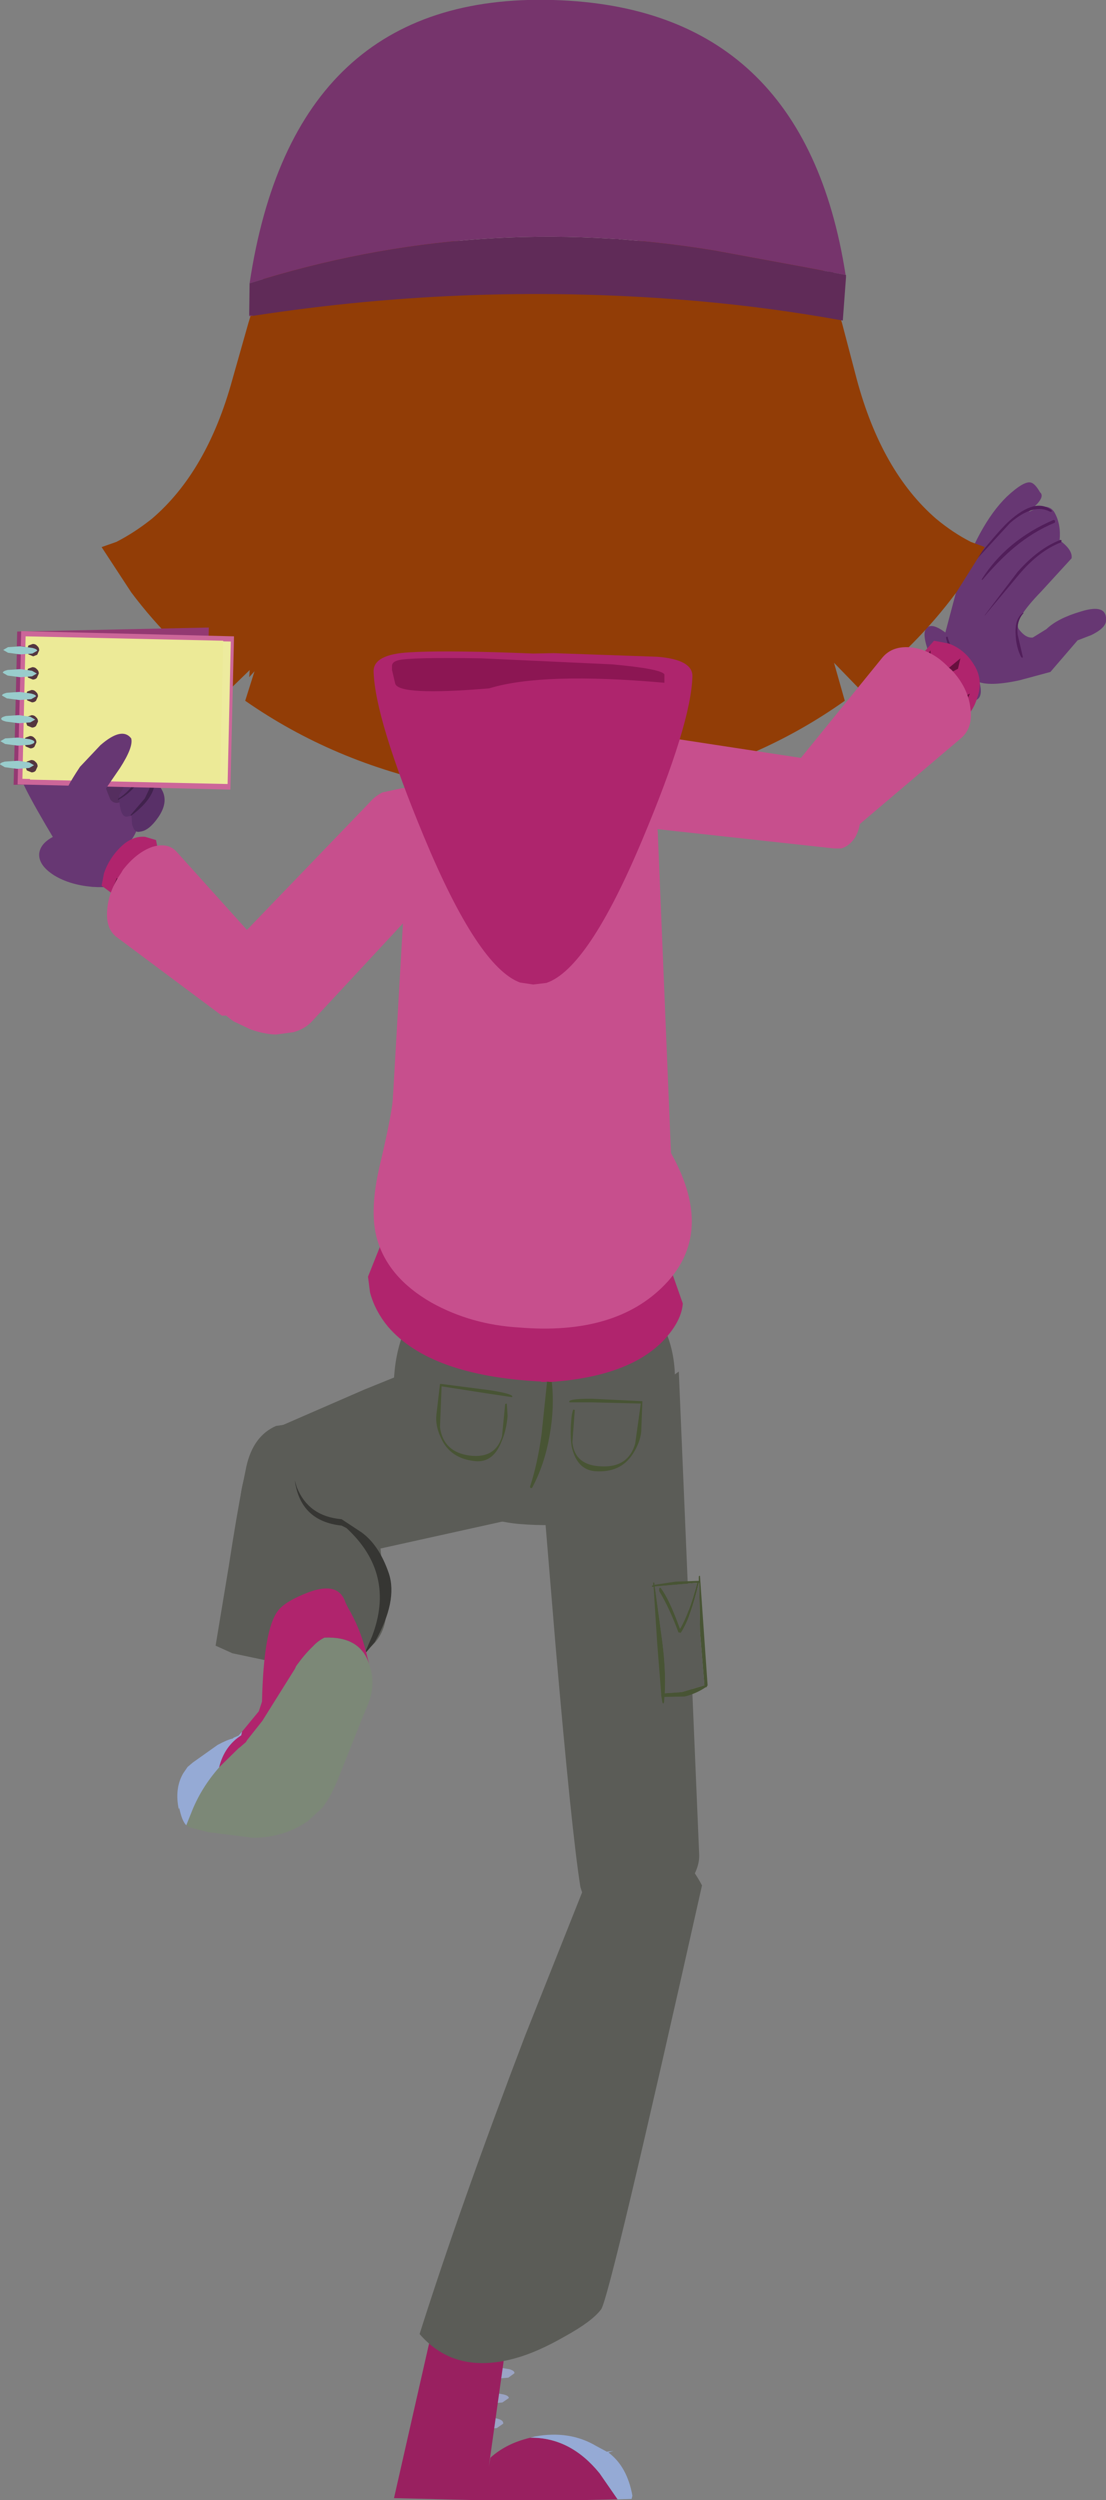 <?xml version="1.0" encoding="UTF-8" standalone="no"?>
<svg xmlns:xlink="http://www.w3.org/1999/xlink" height="312.35px" width="138.25px" xmlns="http://www.w3.org/2000/svg">
  <rect width="100%" height="100%" fill="#808080" stroke="none"/>
  <g transform="matrix(1.0, 0.0, 0.0, 1.0, 5.55, -15.2)">
    <path d="M64.55 178.85 L71.45 202.15 37.1 209.75 Q18.15 209.8 27.7 194.15 L40.0 188.8 64.55 178.85" fill="#5b5c57" fill-rule="evenodd" stroke="none"/>
    <path d="M59.45 308.55 L58.7 309.05 56.95 309.2 Q54.5 309.15 54.6 308.4 54.65 308.1 55.35 307.95 L57.15 307.7 58.8 308.0 Q59.5 308.25 59.45 308.55" fill="#9ba4c5" fill-rule="evenodd" stroke="none"/>
    <path d="M54.7 311.15 L56.4 310.9 58.15 311.2 Q58.8 311.4 58.75 311.7 L58.0 312.25 56.2 312.4 54.55 312.2 Q53.85 311.9 53.9 311.6 53.95 311.3 54.7 311.15" fill="#9ba4c5" fill-rule="evenodd" stroke="none"/>
    <path d="M53.95 314.25 L55.75 314.05 57.4 314.35 Q58.05 314.5 58.05 314.8 L57.25 315.35 55.55 315.5 53.8 315.25 53.2 314.7 Q53.2 314.4 53.95 314.25" fill="#9ba4c5" fill-rule="evenodd" stroke="none"/>
    <path d="M53.25 317.35 L55.0 317.2 Q57.45 317.25 57.35 318.0 L56.55 318.55 54.8 318.7 53.1 318.45 Q52.45 318.2 52.5 317.9 52.55 317.55 53.25 317.35" fill="#9ba4c5" fill-rule="evenodd" stroke="none"/>
    <path d="M60.75 319.75 Q65.75 319.7 69.4 324.2 L71.65 327.45 67.0 327.55 54.0 327.55 53.9 327.55 43.7 327.3 48.75 305.05 58.05 305.6 55.55 323.4 55.75 322.25 Q57.75 320.45 60.75 319.75" fill="#992060" fill-rule="evenodd" stroke="none"/>
    <path d="M60.75 319.75 L61.3 319.6 Q65.65 318.8 69.0 320.8 L70.3 321.5 71.15 321.4 70.5 321.6 Q72.85 323.35 73.5 327.0 L73.4 327.4 71.65 327.45 69.4 324.2 Q65.75 319.7 60.75 319.75" fill="#95aad5" fill-rule="evenodd" stroke="none"/>
    <path d="M79.3 186.55 L81.85 246.95 Q81.9 248.95 80.0 251.2 78.15 253.4 75.6 254.6 68.95 257.6 67.0 250.95 65.9 244.05 63.9 220.85 L62.1 199.1 79.3 186.55" fill="#5b5c57" fill-rule="evenodd" stroke="none"/>
    <path d="M76.85 213.65 L76.85 214.0 Q78.1 216.05 79.25 219.15 L79.55 219.2 Q80.8 217.3 81.8 212.95 L81.85 212.95 81.95 219.05 82.5 225.75 79.7 226.6 77.55 226.75 Q77.7 224.0 77.25 220.4 L76.3 213.4 81.6 212.95 Q80.55 216.9 79.45 218.7 78.1 214.95 77.05 213.6 77.0 213.45 76.85 213.65 M76.25 213.2 L76.25 212.95 Q76.05 212.85 76.1 213.0 L76.1 213.25 75.95 213.3 75.95 213.45 76.15 213.45 76.6 220.5 77.1 226.8 77.1 226.9 77.1 227.0 77.25 227.9 77.35 228.05 77.45 227.9 77.5 227.2 80.05 227.15 Q81.45 226.8 82.65 226.0 L82.75 226.0 82.9 225.75 81.95 212.1 81.9 212.05 81.8 212.15 81.8 212.7 78.9 212.8 76.25 213.2" fill="#485434" fill-rule="evenodd" stroke="none"/>
    <path d="M76.85 213.65 Q77.0 213.45 77.05 213.6 78.1 214.95 79.45 218.7 80.55 216.9 81.6 212.95 L76.3 213.4 77.25 220.4 Q77.7 224.0 77.55 226.75 L79.7 226.6 82.5 225.75 81.95 219.05 81.85 212.95 81.8 212.95 Q80.8 217.3 79.55 219.2 L79.25 219.15 Q78.1 216.05 76.85 214.0 L76.85 213.65" fill="#5b5c57" fill-rule="evenodd" stroke="none"/>
    <path d="M82.2 250.75 Q70.7 302.1 69.6 303.7 68.5 305.2 65.05 307.1 61.65 309.05 58.95 309.8 51.35 311.95 46.9 306.8 51.9 291.0 60.1 269.5 L67.4 251.15 Q69.55 248.15 72.5 246.6 78.35 243.5 82.2 250.75" fill="#5b5c57" fill-rule="evenodd" stroke="none"/>
    <path d="M112.2 95.8 L116.3 100.15 Q117.65 101.1 121.85 100.2 L125.75 99.15 129.15 95.2 130.85 94.55 Q132.6 93.7 132.7 92.8 132.9 90.55 129.55 91.6 126.65 92.45 125.25 93.8 L123.55 94.85 Q122.65 94.95 121.8 93.8 121.1 92.7 124.6 89.1 L128.4 84.95 Q128.55 83.9 126.9 82.7 127.1 80.7 126.25 79.2 125.65 78.25 124.3 78.6 L123.05 79.15 124.1 78.15 Q125.0 77.15 124.45 76.7 123.85 75.65 123.35 75.5 122.5 75.2 120.3 77.25 116.7 80.75 114.1 88.65 L112.2 95.8" fill="#673773" fill-rule="evenodd" stroke="none"/>
    <path d="M116.65 102.55 Q117.3 102.1 116.9 100.45 116.45 98.8 115.15 96.95 113.85 95.05 112.45 94.1 111.05 93.1 110.4 93.55 109.75 94.0 110.2 95.65 110.65 97.35 111.9 99.15 113.25 101.05 114.65 102.05 116.05 103.05 116.65 102.55" fill="#673773" fill-rule="evenodd" stroke="none"/>
    <path d="M117.55 92.05 L117.55 92.1 121.85 86.95 Q124.35 84.0 127.1 82.95 L127.15 82.7 127.0 82.65 Q124.2 83.75 121.65 86.65 L117.55 92.05" fill="#511e5a" fill-rule="evenodd" stroke="none"/>
    <path d="M117.15 87.6 L117.25 87.65 Q119.4 85.1 121.35 83.5 123.65 81.6 126.3 80.5 L126.35 80.25 126.15 80.15 Q120.25 82.7 117.15 87.6" fill="#511e5a" fill-rule="evenodd" stroke="none"/>
    <path d="M116.55 84.9 L116.65 84.95 120.7 80.55 Q123.65 78.0 125.75 79.15 L125.95 79.1 125.9 78.95 Q123.9 77.35 120.65 80.25 119.55 81.2 116.55 84.9" fill="#511e5a" fill-rule="evenodd" stroke="none"/>
    <path d="M112.9 94.75 L112.75 94.75 112.7 94.85 Q113.05 96.9 116.0 99.1 L116.1 98.95 114.15 97.1 Q113.15 95.9 112.9 94.75" fill="#511e5a" fill-rule="evenodd" stroke="none"/>
    <path d="M113.95 97.15 L113.95 97.2 115.0 97.3 115.1 97.15 115.05 97.1 113.95 97.15" fill="#511e5a" fill-rule="evenodd" stroke="none"/>
    <path d="M122.4 91.8 L122.35 91.75 Q121.3 92.45 121.4 94.4 121.45 96.05 122.1 97.3 L122.25 97.4 122.3 97.25 121.65 94.45 Q121.5 92.7 122.4 91.8" fill="#511e5a" fill-rule="evenodd" stroke="none"/>
    <path d="M43.75 186.75 Q44.35 179.55 49.8 174.9 55.25 170.2 62.35 170.8 69.55 171.4 74.4 176.6 79.35 181.85 78.75 188.9 78.1 199.65 72.3 203.45 67.85 206.3 59.4 205.6 52.3 205.0 47.75 199.45 43.1 193.95 43.75 186.75" fill="#5b5c57" fill-rule="evenodd" stroke="none"/>
    <path d="M74.55 190.55 L68.35 190.4 65.65 190.4 Q65.25 189.95 68.4 189.95 L74.6 190.25 74.75 190.25 74.6 194.1 Q74.45 195.45 73.55 196.85 72.0 199.25 68.8 199.0 66.55 198.8 65.9 195.9 65.7 194.5 65.85 192.75 65.9 191.85 66.1 191.3 L66.3 191.35 66.0 195.4 Q66.3 198.3 69.65 198.4 73.0 198.55 73.85 195.55 L74.55 190.55 M49.6 188.1 L55.8 188.9 Q58.85 189.4 58.45 189.75 L55.75 189.35 49.65 188.4 49.45 193.5 Q49.85 196.6 53.15 197.05 56.4 197.45 57.2 194.65 L57.6 190.6 57.8 190.55 57.9 192.1 Q57.75 193.85 57.2 195.15 56.15 197.95 53.9 197.75 50.7 197.45 49.55 194.8 48.85 193.3 49.0 191.95 L49.45 188.1 49.6 188.1" fill="#485434" fill-rule="evenodd" stroke="none"/>
    <path d="M62.85 187.65 Q62.9 187.45 63.15 187.45 63.35 187.45 63.4 187.65 63.8 190.95 63.15 194.55 62.5 198.25 60.95 201.1 L60.75 201.1 60.7 200.95 Q61.65 198.05 62.15 194.35 L62.85 187.65" fill="#485434" fill-rule="evenodd" stroke="none"/>
    <path d="M78.2 173.5 L79.8 178.05 Q79.65 180.2 77.5 182.55 73.2 187.15 63.35 187.85 L63.25 187.85 62.7 187.8 62.75 187.85 62.1 187.85 62.1 187.8 Q48.25 187.1 42.95 180.95 41.3 178.95 40.7 176.65 L40.45 174.7 43.9 166.05 78.2 173.5" fill="#b0246d" fill-rule="evenodd" stroke="none"/>
    <path d="M73.05 111.5 Q76.65 114.95 76.7 119.9 L78.65 167.2 Q78.7 172.0 74.6 175.4 70.75 178.65 65.6 178.75 L58.25 178.85 Q53.0 178.95 48.05 175.2 42.8 171.4 42.75 166.55 L45.4 120.4 Q45.3 115.4 48.8 111.9 52.2 108.3 57.2 108.25 L64.55 108.1 Q69.45 108.05 73.05 111.5" fill="#c74f8d" fill-rule="evenodd" stroke="none"/>
    <path d="M72.65 149.6 Q74.4 151.5 77.55 157.95 84.3 168.75 77.55 175.7 71.4 182.05 59.35 181.05 53.35 180.7 48.4 177.95 42.8 174.75 41.5 169.7 40.65 166.3 41.9 160.9 43.55 153.95 43.6 151.95 L63.75 148.35 Q69.9 146.6 72.65 149.6" fill="#c74f8d" fill-rule="evenodd" stroke="none"/>
    <path d="M67.5 109.15 L59.15 109.4 58.85 98.15 67.2 97.85 67.5 109.15" fill="#85705e" fill-rule="evenodd" stroke="none"/>
    <path d="M57.05 111.3 L57.25 104.2 69.05 104.2 67.9 111.5 57.05 111.3" fill="#b0246d" fill-rule="evenodd" stroke="none"/>
    <path d="M92.2 72.45 Q88.6 75.1 86.75 81.45 L82.9 96.95 Q90.4 97.7 96.65 93.05 102.9 88.4 102.9 82.1 102.9 76.3 100.55 73.45 98.6 71.1 95.4 71.1 L92.2 72.45" fill="#85705e" fill-rule="evenodd" stroke="none"/>
    <path d="M34.45 71.45 Q38.05 74.1 39.9 80.45 L43.75 95.95 Q36.25 96.7 30.0 92.05 23.75 87.4 23.75 81.1 23.75 75.3 26.1 72.45 28.05 70.1 31.25 70.1 L34.45 71.45" fill="#85705e" fill-rule="evenodd" stroke="none"/>
    <path d="M72.5 31.65 Q77.25 31.65 81.0 34.05 90.8 41.9 92.4 54.75 L92.65 57.05 Q93.15 62.25 92.85 67.65 L92.8 68.55 92.85 68.55 92.65 70.1 92.55 71.05 92.5 71.2 92.0 80.1 Q91.85 82.95 91.2 85.7 L90.75 87.3 Q89.55 91.6 86.85 95.0 84.4 97.4 81.2 98.85 L79.8 99.4 Q73.25 100.95 63.15 101.7 L63.1 101.7 Q53.0 100.95 46.45 99.4 L45.05 98.85 Q41.85 97.4 39.4 95.0 36.7 91.6 35.5 87.3 L35.05 85.7 Q34.4 82.95 34.25 80.1 L34.25 80.05 33.75 71.2 33.7 71.05 33.6 70.1 33.4 68.55 33.45 68.55 33.4 67.65 Q33.1 62.25 33.6 57.05 L33.85 54.75 Q35.45 41.9 45.25 34.05 49.0 31.65 53.75 31.65 L58.2 32.15 58.1 36.45 60.3 36.45 60.35 32.7 63.1 32.65 63.15 32.65 65.9 32.7 65.95 36.45 68.15 36.45 68.05 32.15 72.5 31.65" fill="#c5c0b7" fill-rule="evenodd" stroke="none"/>
    <path d="M68.4 79.7 Q68.95 78.55 66.3 78.5 L62.95 78.8 62.95 78.7 66.75 78.1 Q69.65 77.9 69.5 79.6 69.35 81.55 65.0 83.2 64.5 83.4 64.35 82.9 64.15 82.45 64.55 82.2 65.15 81.85 66.65 81.2 68.0 80.5 68.4 79.7" fill="#85705e" fill-rule="evenodd" stroke="none"/>
    <path d="M85.8 49.85 L85.65 52.7 85.5 52.7 85.2 47.65 Q85.2 47.2 85.4 47.1 85.8 47.6 85.8 49.85 M92.95 50.25 L93.05 48.75 93.25 48.75 93.7 53.4 Q93.1 53.2 92.95 51.85 L92.95 50.25 M56.25 47.6 L56.25 49.7 56.1 49.7 56.1 47.6 56.25 47.6 M45.9 47.9 L45.6 49.3 45.25 50.9 45.1 50.9 45.1 50.0 45.7 47.6 45.85 47.6 45.9 47.9 M77.1 51.3 L77.1 46.6 77.25 46.6 77.3 51.25 77.1 51.3 M66.5 46.6 L66.65 46.6 66.75 47.4 66.5 50.05 66.1 50.2 Q66.25 47.8 66.5 46.6 M39.1 49.55 L38.9 52.05 38.7 52.1 38.9 49.2 39.05 49.2 39.1 49.55 M33.7 49.75 L33.45 52.1 33.3 52.1 33.3 50.45 33.5 49.4 33.65 49.4 33.7 49.75 M29.1 50.45 L28.9 52.65 28.7 52.7 28.9 49.8 29.05 49.8 29.1 50.45" fill="#51244a" fill-rule="evenodd" stroke="none"/>
    <path d="M47.4 57.85 Q52.5 57.85 55.65 62.2 58.5 66.15 58.25 71.2 58.15 74.2 55.4 76.75 52.4 79.55 48.35 79.55 44.0 79.55 40.95 76.2 37.9 72.9 37.9 68.2 37.9 63.8 41.1 60.7 44.0 57.85 47.4 57.85" fill="#40352c" fill-rule="evenodd" stroke="none"/>
    <path d="M47.6 58.7 Q51.85 58.7 55.2 63.05 58.5 67.25 58.25 72.05 58.15 75.1 55.8 77.55 53.15 80.35 49.15 80.35 44.85 80.35 41.8 77.05 38.75 73.75 38.75 69.05 38.75 64.6 41.6 61.55 44.25 58.7 47.6 58.7" fill="#ffffff" fill-rule="evenodd" stroke="none"/>
    <path d="M54.1 70.35 Q54.1 72.65 52.5 74.25 50.85 75.85 48.6 75.85 46.3 75.85 44.7 74.25 43.1 72.65 43.1 70.35 43.1 68.1 44.7 66.5 46.3 64.85 48.6 64.85 50.85 64.85 52.5 66.5 54.1 68.1 54.1 70.35" fill="#8ab649" fill-rule="evenodd" stroke="none"/>
    <path d="M41.4 61.05 L38.1 59.05" fill="none" stroke="#40352c" stroke-linecap="butt" stroke-linejoin="miter-clip" stroke-miterlimit="4.0" stroke-width="1.0"/>
    <path d="M38.45 65.75 L34.7 64.65" fill="none" stroke="#40352c" stroke-linecap="butt" stroke-linejoin="miter-clip" stroke-miterlimit="4.0" stroke-width="1.0"/>
    <path d="M38.7 71.0 L34.8 71.4" fill="none" stroke="#40352c" stroke-linecap="butt" stroke-linejoin="miter-clip" stroke-miterlimit="4.0" stroke-width="1.0"/>
    <path d="M41.75 57.05 L43.3 55.1 Q45.75 53.15 50.25 53.35" fill="none" stroke="#3f362d" stroke-linecap="round" stroke-linejoin="miter-clip" stroke-miterlimit="4.0" stroke-width="1.0"/>
    <path d="M51.75 70.35 Q51.75 71.65 50.8 72.6 49.85 73.5 48.6 73.5 47.25 73.5 46.35 72.6 45.45 71.65 45.45 70.35 45.45 69.05 46.35 68.15 47.25 67.2 48.6 67.2 49.85 67.2 50.8 68.15 51.75 69.05 51.75 70.35" fill="#000000" fill-rule="evenodd" stroke="none"/>
    <path d="M48.2 67.3 Q48.2 68.2 47.55 68.85 46.9 69.5 46.0 69.5 45.05 69.5 44.4 68.85 43.75 68.2 43.75 67.3 43.75 66.4 44.4 65.75 45.05 65.1 46.0 65.1 46.9 65.1 47.55 65.75 48.2 66.4 48.2 67.3" fill="#ffffff" fill-rule="evenodd" stroke="none"/>
    <path d="M90.85 47.4 L90.7 50.25 90.55 50.25 90.25 45.2 Q90.25 44.75 90.45 44.65 90.85 45.15 90.85 47.4 M98.0 47.8 L98.1 46.3 98.3 46.3 98.75 50.95 Q98.15 50.75 98.0 49.4 L98.0 47.8 M61.3 45.15 L61.3 47.25 61.15 47.25 61.15 45.15 61.3 45.15 M50.95 45.45 L50.65 46.85 50.3 48.45 50.15 48.45 50.15 47.55 50.75 45.15 50.9 45.15 50.95 45.45 M82.15 48.85 L82.15 44.15 82.3 44.15 82.35 48.8 82.15 48.85 M71.55 44.15 L71.7 44.15 71.8 44.95 71.55 47.6 71.15 47.75 Q71.3 45.35 71.55 44.15 M44.15 47.1 L43.95 49.6 43.75 49.65 43.95 46.75 44.1 46.75 44.15 47.1 M38.75 47.3 L38.5 49.65 38.35 49.65 38.35 48.0 38.55 46.95 38.7 46.95 38.75 47.3 M34.15 48.0 L33.95 50.2 33.75 50.25 33.95 47.35 34.1 47.35 34.15 48.0" fill="#51244a" fill-rule="evenodd" stroke="none"/>
    <path d="M79.05 57.9 Q73.95 57.9 70.8 62.25 67.95 66.2 68.2 71.25 68.3 74.25 71.05 76.8 74.05 79.6 78.1 79.6 82.45 79.6 85.5 76.25 88.55 72.95 88.55 68.25 88.55 63.85 85.35 60.75 82.45 57.9 79.05 57.9" fill="#40352c" fill-rule="evenodd" stroke="none"/>
    <path d="M78.85 58.75 Q74.6 58.75 71.25 63.1 67.95 67.3 68.2 72.1 68.3 75.15 70.65 77.6 73.3 80.4 77.3 80.4 81.6 80.4 84.65 77.1 87.7 73.8 87.7 69.1 87.7 64.65 84.85 61.6 82.2 58.75 78.85 58.75" fill="#ffffff" fill-rule="evenodd" stroke="none"/>
    <path d="M72.35 70.4 Q72.35 72.7 73.95 74.3 75.6 75.9 77.85 75.9 80.15 75.9 81.75 74.3 83.35 72.7 83.35 70.4 83.35 68.15 81.75 66.55 80.15 64.9 77.85 64.9 75.6 64.9 73.95 66.55 72.35 68.15 72.35 70.4" fill="#8ab649" fill-rule="evenodd" stroke="none"/>
    <path d="M85.05 61.1 L88.35 59.1" fill="none" stroke="#40352c" stroke-linecap="butt" stroke-linejoin="miter-clip" stroke-miterlimit="4.0" stroke-width="1.0"/>
    <path d="M88.0 65.8 L91.75 64.7" fill="none" stroke="#40352c" stroke-linecap="butt" stroke-linejoin="miter-clip" stroke-miterlimit="4.0" stroke-width="1.0"/>
    <path d="M87.75 71.05 L91.65 71.45" fill="none" stroke="#40352c" stroke-linecap="butt" stroke-linejoin="miter-clip" stroke-miterlimit="4.0" stroke-width="1.0"/>
    <path d="M84.7 57.1 L83.15 55.15 Q80.7 53.2 76.2 53.4" fill="none" stroke="#3f362d" stroke-linecap="round" stroke-linejoin="miter-clip" stroke-miterlimit="4.0" stroke-width="1.0"/>
    <path d="M74.7 70.4 Q74.7 71.7 75.65 72.65 76.6 73.55 77.85 73.55 79.2 73.55 80.1 72.65 81.0 71.7 81.0 70.4 81.0 69.1 80.1 68.2 79.2 67.25 77.85 67.25 76.6 67.25 75.65 68.2 74.7 69.1 74.7 70.4" fill="#000000" fill-rule="evenodd" stroke="none"/>
    <path d="M78.25 67.35 Q78.25 68.25 78.9 68.9 79.55 69.55 80.45 69.55 81.4 69.55 82.05 68.9 82.7 68.25 82.7 67.35 82.7 66.45 82.05 65.8 81.4 65.15 80.45 65.15 79.55 65.15 78.9 65.8 78.25 66.45 78.25 67.35" fill="#ffffff" fill-rule="evenodd" stroke="none"/>
    <path d="M71.8 97.4 Q70.1 95.45 67.3 94.8 63.5 93.75 59.7 94.1 56.35 94.55 54.7 96.3 L54.45 96.3 Q52.7 96.5 51.7 95.5 50.6 94.45 51.85 92.8 53.7 90.3 59.5 88.6 66.35 86.55 70.35 89.6 75.2 93.3 74.75 95.8 74.35 97.8 71.8 97.4" fill="#330000" fill-rule="evenodd" stroke="none"/>
    <path d="M54.7 96.3 Q56.35 94.55 59.7 94.1 63.5 93.75 67.3 94.8 70.1 95.45 71.8 97.4 L71.05 97.2 Q66.65 95.9 63.1 95.8 L54.7 96.3" fill="#990000" fill-rule="evenodd" stroke="none"/>
    <path d="M92.15 46.15 Q94.1 47.7 96.65 52.4 103.3 64.65 103.3 77.35 103.3 80.6 102.3 87.3 L101.75 90.55 Q100.4 99.15 99.45 93.55 L94.05 99.8 Q93.05 97.65 92.15 94.5 91.25 91.1 90.75 87.3 89.9 81.4 89.9 74.55 89.9 71.4 90.55 60.7 L91.15 50.55 Q91.15 50.05 90.55 48.85 L90.0 47.6 Q90.0 44.6 92.15 46.15 M34.65 49.1 L35.25 59.25 35.9 73.1 Q35.9 80.8 34.9 87.3 L33.65 93.05 Q32.5 97.35 31.3 93.5 L25.6 99.8 25.7 98.4 24.25 89.1 24.0 87.3 Q22.75 79.5 22.75 75.9 22.75 63.2 29.25 50.95 31.75 46.25 33.7 44.7 35.8 43.15 35.8 46.15 L35.25 47.4 Q34.65 48.6 34.65 49.1" fill="#923d06" fill-rule="evenodd" stroke="none"/>
    <path d="M99.7 55.55 L101.55 62.6 Q104.65 74.1 111.45 80.0 113.55 81.75 115.8 82.9 L117.55 83.55 114.0 89.2 Q108.95 96.0 101.95 101.35 L98.7 98.0 100.05 102.75 Q89.2 110.45 75.8 113.3 L65.35 114.75 65.35 114.9 63.2 114.85 61.55 114.9 61.55 114.8 50.0 113.3 Q36.15 110.45 25.1 102.75 L26.6 98.0 23.15 101.35 Q15.95 96.0 10.85 89.2 L7.15 83.55 9.0 82.9 Q11.25 81.75 13.45 80.0 20.35 74.1 23.5 62.6 L25.5 55.55 Q27.15 49.95 29.45 45.3 L95.75 45.3 Q97.95 49.95 99.7 55.55" fill="#923d06" fill-rule="evenodd" stroke="none"/>
    <path d="M6.9 122.5 Q4.7 123.0 2.9 121.95 L2.7 122.5 Q-3.15 112.9 -3.1 111.75 -3.05 110.65 0.3 103.15 L6.05 110.75 Q6.7 110.75 7.55 111.15 9.15 111.9 10.7 113.7 12.55 115.8 11.75 118.35 11.25 119.95 10.2 120.85 8.85 122.1 6.9 122.5" fill="#673773" fill-rule="evenodd" stroke="none"/>
    <path d="M12.65 109.4 L12.15 111.4 Q11.4 113.65 10.25 114.8 9.05 116.05 8.25 115.1 L7.35 112.9 7.9 104.85 12.65 109.4" fill="#552e5f" fill-rule="evenodd" stroke="none"/>
    <path d="M9.35 114.55 L11.3 111.1 Q11.55 110.8 11.9 110.8 12.65 110.75 13.25 112.1 14.05 113.6 12.75 115.45 11.65 117.05 10.45 117.2 9.75 117.4 9.5 116.2 9.35 115.6 9.35 114.55" fill="#593068" fill-rule="evenodd" stroke="none"/>
    <path d="M10.85 116.45 L12.8 113.0 13.35 112.7 Q14.05 112.65 14.75 114.0 15.5 115.5 14.2 117.35 13.05 119.0 11.95 119.1 11.2 119.3 10.95 118.1 L10.85 116.45" fill="#593068" fill-rule="evenodd" stroke="none"/>
    <path d="M9.2 115.15 L9.2 115.0 Q10.65 114.1 11.5 112.6 L12.7 109.4 12.8 109.35 12.95 109.5 Q13.0 111.15 11.85 112.75 10.8 114.3 9.2 115.15" fill="#41224d" fill-rule="evenodd" stroke="none"/>
    <path d="M10.85 117.1 L10.75 117.05 12.55 114.95 13.1 113.8 13.5 112.5 13.6 112.45 13.8 112.55 Q13.95 114.8 10.85 117.1" fill="#41224d" fill-rule="evenodd" stroke="none"/>
    <path d="M-0.65 121.85 Q-0.5 120.4 1.6 119.5 3.7 118.7 6.6 118.95 9.45 119.2 11.35 120.4 13.3 121.55 13.2 123.05 13.1 124.45 10.95 125.35 8.85 126.2 6.0 126.0 3.15 125.75 1.2 124.55 -0.75 123.3 -0.65 121.85" fill="#673773" fill-rule="evenodd" stroke="none"/>
    <path d="M-2.6 96.9 L-2.6 95.9 -1.6 96.0 -1.05 96.4 Q-1.05 96.6 -1.6 96.7 L-2.6 96.9" fill="#edeb9e" fill-rule="evenodd" stroke="none"/>
    <path d="M-3.45 95.95 L-3.4 94.1 20.55 93.6 20.15 112.75 -3.85 113.25 -3.45 96.95 -3.25 96.95 -2.35 96.8 -1.85 96.45 -2.35 96.1 -3.25 95.95 -3.45 95.95" fill="#933972" fill-rule="evenodd" stroke="none"/>
    <path d="M-1.75 96.8 L-1.15 96.45 -1.75 96.1 -2.95 95.9 -2.9 94.05 23.7 94.7 23.25 113.85 -3.35 113.2 -2.95 96.9 -1.75 96.8" fill="#cc6699" fill-rule="evenodd" stroke="none"/>
    <path d="M-1.8 112.6 L-1.4 94.8 23.3 95.35 22.9 113.15 -1.8 112.6" fill="#edeb9e" fill-rule="evenodd" stroke="none"/>
    <path d="M0.3 96.5 L0.05 97.05 Q-0.15 97.25 -0.45 97.25 L-1.05 97.0 -1.25 96.45 -1.05 95.9 -0.5 95.7 Q-0.15 95.7 0.05 95.95 L0.3 96.5" fill="#53353f" fill-rule="evenodd" stroke="none"/>
    <path d="M0.25 99.3 L0.0 99.85 -0.5 100.05 -1.1 99.8 -1.3 99.25 -1.1 98.7 -0.55 98.5 Q-0.2 98.5 0.0 98.75 L0.25 99.3" fill="#53353f" fill-rule="evenodd" stroke="none"/>
    <path d="M0.2 102.25 L-0.05 102.8 Q-0.25 103.0 -0.55 103.0 L-1.15 102.75 -1.35 102.2 Q-1.35 101.85 -1.15 101.65 L-0.6 101.45 Q-0.25 101.45 -0.05 101.7 L0.2 102.25" fill="#53353f" fill-rule="evenodd" stroke="none"/>
    <path d="M0.2 105.4 L-0.05 105.95 Q-0.25 106.15 -0.55 106.15 L-1.15 105.9 -1.35 105.35 Q-1.35 105.0 -1.15 104.8 L-0.6 104.6 Q-0.25 104.6 -0.05 104.85 L0.2 105.4" fill="#53353f" fill-rule="evenodd" stroke="none"/>
    <path d="M0.05 107.85 L-0.2 108.4 Q-0.4 108.6 -0.7 108.6 L-1.3 108.35 -1.5 107.8 -1.3 107.25 -0.75 107.05 Q-0.4 107.05 -0.2 107.3 0.05 107.5 0.05 107.85" fill="#53353f" fill-rule="evenodd" stroke="none"/>
    <path d="M-0.05 111.05 L-0.3 111.6 -0.8 111.8 -1.4 111.55 -1.6 111.0 -1.4 110.45 -0.85 110.25 Q-0.5 110.25 -0.3 110.5 -0.05 110.7 -0.05 111.05" fill="#53353f" fill-rule="evenodd" stroke="none"/>
    <path d="M-2.75 112.5 L-2.35 94.7 22.35 95.25 21.95 113.05 -2.75 112.5" fill="#ecea97" fill-rule="evenodd" stroke="none"/>
    <path d="M-0.65 96.45 L-0.9 97.0 -1.4 97.2 -2.0 96.95 -2.2 96.4 -2.0 95.85 -1.45 95.65 Q-1.1 95.65 -0.9 95.9 -0.65 96.1 -0.65 96.45" fill="#53353f" fill-rule="evenodd" stroke="none"/>
    <path d="M-0.7 99.35 L-0.95 99.9 Q-1.15 100.1 -1.45 100.1 L-2.05 99.85 -2.25 99.3 -2.05 98.75 -1.5 98.55 Q-1.15 98.55 -0.95 98.8 -0.7 99.0 -0.7 99.35" fill="#53353f" fill-rule="evenodd" stroke="none"/>
    <path d="M-0.8 102.2 L-1.05 102.75 Q-1.25 102.95 -1.55 102.95 L-2.15 102.7 -2.35 102.15 -2.15 101.6 -1.6 101.4 Q-1.25 101.4 -1.05 101.65 -0.8 101.85 -0.8 102.2" fill="#53353f" fill-rule="evenodd" stroke="none"/>
    <path d="M-0.8 105.35 L-1.05 105.9 Q-1.25 106.1 -1.55 106.1 L-2.15 105.85 -2.35 105.3 -2.15 104.75 -1.6 104.55 Q-1.25 104.55 -1.05 104.8 -0.8 105.0 -0.8 105.35" fill="#53353f" fill-rule="evenodd" stroke="none"/>
    <path d="M-1.0 107.95 L-1.25 108.5 Q-1.45 108.7 -1.75 108.7 L-2.35 108.45 -2.55 107.9 Q-2.55 107.55 -2.35 107.35 L-1.8 107.15 Q-1.45 107.15 -1.25 107.4 -1.0 107.6 -1.0 107.95" fill="#53353f" fill-rule="evenodd" stroke="none"/>
    <path d="M-0.85 110.95 L-1.1 111.5 Q-1.3 111.7 -1.6 111.7 L-2.2 111.45 -2.4 110.9 -2.2 110.35 -1.65 110.15 Q-1.3 110.15 -1.1 110.4 -0.85 110.6 -0.85 110.95" fill="#53353f" fill-rule="evenodd" stroke="none"/>
    <path d="M-4.55 96.75 L-5.15 96.4 -4.55 96.05 -3.05 95.95 -2.9 95.95 -1.5 96.15 Q-0.9 96.3 -0.9 96.5 L-1.5 96.85 -2.9 96.95 -3.05 96.95 -4.55 96.75" fill="#99cccc" fill-rule="evenodd" stroke="none"/>
    <path d="M-4.6 99.6 L-5.2 99.25 Q-5.2 99.05 -4.6 98.9 L-3.1 98.8 -2.95 98.8 -1.55 99.0 -0.95 99.35 -1.55 99.7 -2.95 99.8 -3.1 99.8 -4.6 99.6" fill="#99cccc" fill-rule="evenodd" stroke="none"/>
    <path d="M-4.9 108.15 L-5.5 107.8 -4.9 107.45 -3.4 107.35 -3.25 107.35 -1.85 107.55 Q-1.25 107.7 -1.25 107.9 -1.25 108.1 -1.85 108.25 L-3.25 108.35 -3.4 108.35 -4.9 108.15" fill="#99cccc" fill-rule="evenodd" stroke="none"/>
    <path d="M-4.8 105.35 Q-5.4 105.2 -5.4 105.0 -5.4 104.8 -4.8 104.65 L-3.3 104.55 -3.15 104.55 -1.75 104.75 -1.15 105.1 -1.75 105.45 -3.15 105.55 -3.3 105.55 -4.8 105.35" fill="#99cccc" fill-rule="evenodd" stroke="none"/>
    <path d="M-4.7 102.45 L-5.3 102.1 Q-5.3 101.9 -4.7 101.75 L-3.2 101.65 -3.05 101.65 -1.65 101.85 Q-1.05 102.0 -1.05 102.2 L-1.65 102.55 -3.05 102.65 -3.2 102.65 -4.7 102.45" fill="#99cccc" fill-rule="evenodd" stroke="none"/>
    <path d="M-4.95 111.05 L-5.55 110.7 Q-5.55 110.5 -4.95 110.35 L-3.45 110.25 -3.3 110.25 -1.9 110.45 -1.3 110.8 -1.9 111.15 -3.3 111.25 -3.45 111.25 -4.95 111.05" fill="#99cccc" fill-rule="evenodd" stroke="none"/>
    <path d="M4.9 122.05 L2.35 121.8 2.35 115.15 Q2.35 114.15 4.45 111.0 L7.0 108.3 Q9.7 105.95 10.85 107.45 11.15 108.5 9.45 111.15 L7.7 113.7 8.45 115.85 Q9.05 118.4 8.3 120.15 7.55 121.9 4.9 122.05" fill="#673773" fill-rule="evenodd" stroke="none"/>
    <path d="M50.15 114.5 Q53.15 115.7 54.05 117.45 L54.35 118.1 54.55 119.55 54.45 119.85 53.75 120.95 33.4 142.85 Q32.55 143.75 31.15 144.15 L28.95 144.45 Q27.45 144.4 25.75 143.8 L23.65 142.8 Q21.4 141.25 20.65 139.25 20.25 137.85 20.55 136.8 L21.45 135.4 40.75 115.35 Q41.3 114.7 42.25 114.2 L44.8 113.65 47.9 113.75 Q49.15 113.95 50.15 114.5" fill="#c74f8d" fill-rule="evenodd" stroke="none"/>
    <path d="M74.9 118.6 Q72.9 118.4 71.45 116.5 70.2 114.95 69.9 113.0 L69.75 112.05 Q69.6 109.5 70.8 108.05 71.65 106.85 72.9 106.7 L74.0 106.75 97.9 110.4 Q99.45 110.6 100.65 112.3 101.55 113.65 101.85 115.3 L101.95 116.3 Q102.2 118.3 101.35 119.8 100.65 120.9 99.6 121.2 L98.7 121.2 74.9 118.6" fill="#c74f8d" fill-rule="evenodd" stroke="none"/>
    <path d="M116.6 102.4 Q117.4 100.15 116.2 98.25 115.05 96.35 113.05 95.6 L111.2 95.25 107.65 99.3 Q106.55 102.4 108.55 104.35 109.55 105.3 110.8 105.65 L115.6 104.35 Q116.25 103.55 116.6 102.4" fill="#b0246d" fill-rule="evenodd" stroke="none"/>
    <path d="M114.5 97.45 L110.75 100.55 114.2 98.75 114.5 97.45 M110.9 97.75 L110.75 96.45 108.05 100.4 110.9 97.75 M115.7 101.85 L111.45 104.0 115.15 103.0 115.7 101.85" fill="#67103e" fill-rule="evenodd" stroke="none"/>
    <path d="M92.2 112.8 Q91.45 113.6 91.95 115.3 92.4 116.95 93.7 118.55 94.95 120.15 96.45 120.85 L98.8 120.8 114.55 107.45 Q116.1 106.15 115.75 103.65 115.45 101.1 113.4 98.9 L113.05 98.6 Q111.0 96.45 108.5 96.1 106.05 95.8 104.75 97.35 L92.2 112.8" fill="#c74f8d" fill-rule="evenodd" stroke="none"/>
    <path d="M41.15 99.05 Q41.15 96.95 45.6 96.7 49.55 96.45 58.5 96.75 L61.1 96.85 63.65 96.8 76.6 97.25 Q81.05 97.6 81.0 99.7 80.85 105.6 74.7 120.2 67.95 136.25 62.75 138.0 L61.1 138.2 59.45 137.95 Q54.2 136.0 47.45 119.75 41.3 104.95 41.15 99.05" fill="#ae256d" fill-rule="evenodd" stroke="none"/>
    <path d="M43.45 98.9 L43.45 98.4 Q43.45 97.9 44.2 97.7 45.55 97.3 54.65 97.45 L70.95 98.2 Q77.05 98.75 77.5 99.45 L77.5 100.5 Q62.25 99.15 55.6 101.2 44.25 102.15 43.85 100.6 L43.45 98.9" fill="#8c1653" fill-rule="evenodd" stroke="none"/>
    <path d="M26.15 54.65 L25.6 54.7 25.6 54.55 26.15 54.65 M25.65 50.6 Q31.1 14.25 63.6 15.2 94.95 16.1 100.15 49.55 L95.15 48.6 83.75 46.5 Q54.05 41.6 25.65 50.6 M100.2 49.75 L100.2 49.85 100.2 49.75" fill="#76346c" fill-rule="evenodd" stroke="none"/>
    <path d="M100.2 49.85 L99.8 55.25 Q90.7 53.6 81.5 52.8 53.7 50.4 26.15 54.65 L25.6 54.55 25.65 50.6 Q54.05 41.6 83.75 46.5 L95.15 48.6 100.15 49.55 100.2 49.55 100.2 49.75 100.2 49.85" fill="#602b58" fill-rule="evenodd" stroke="none"/>
    <path d="M13.65 126.0 L14.7 123.85 13.95 120.15 12.6 119.75 Q11.0 119.6 9.55 121.0 8.1 122.4 7.45 124.3 L7.15 125.85 9.9 127.9 Q12.15 128.15 13.65 126.0" fill="#b0246d" fill-rule="evenodd" stroke="none"/>
    <path d="M12.65 121.7 L14.0 124.1 13.4 121.05 12.65 121.7 M11.2 126.55 L9.05 124.9 8.65 125.9 11.2 126.55 M12.3 125.9 L11.0 123.3 10.4 124.15 12.3 125.9" fill="#67103e" fill-rule="evenodd" stroke="none"/>
    <path d="M28.4 134.8 L16.6 121.7 Q15.5 120.4 13.5 121.0 11.5 121.7 9.8 123.9 L9.6 124.25 Q8.0 126.55 7.85 128.9 7.65 131.2 9.0 132.25 L22.2 142.1 24.2 142.0 Q25.5 141.4 26.75 139.95 28.0 138.5 28.45 137.0 29.0 135.5 28.4 134.8" fill="#c74f8d" fill-rule="evenodd" stroke="none"/>
    <path d="M37.65 193.6 L40.55 193.55 Q40.75 192.8 41.35 200.6 L41.5 202.4 Q42.25 212.05 42.6 214.15 43.15 217.6 41.85 219.7 39.95 222.75 34.25 223.05 L32.8 223.1 28.95 222.9 23.5 221.75 21.4 220.8 23.05 210.85 Q24.05 204.35 24.8 200.6 L25.25 198.4 Q26.1 194.6 28.95 193.35 L31.35 193.0 37.65 193.6" fill="#5b5c57" fill-rule="evenodd" stroke="none"/>
    <path d="M43.05 211.75 Q44.2 215.2 41.3 220.35 L39.95 221.95 40.95 219.65 Q43.95 211.8 37.75 206.1 L37.15 205.8 Q32.0 205.25 31.3 200.15 L31.55 201.0 Q33.0 204.65 37.15 205.0 L39.65 206.65 Q41.85 208.25 43.05 211.75" fill="#363633" fill-rule="evenodd" stroke="none"/>
    <path d="M40.6 223.15 Q39.5 219.6 35.0 219.8 34.2 220.2 33.6 220.85 32.4 222.0 31.45 223.4 L31.35 223.65 27.25 230.2 25.35 232.6 25.2 232.85 24.45 233.5 24.3 233.6 21.9 235.95 21.85 236.0 21.85 235.95 Q22.5 233.35 24.6 232.0 L24.7 231.55 26.8 229.0 27.2 227.8 Q27.4 218.85 29.15 216.5 30.05 215.25 33.1 214.1 36.8 212.75 37.65 215.45 L37.95 216.05 Q39.45 218.6 40.2 221.55 L40.6 223.15" fill="#b0246d" fill-rule="evenodd" stroke="none"/>
    <path d="M21.85 236.0 L21.9 235.95 24.3 233.6 24.45 233.5 25.2 232.85 25.35 232.6 27.25 230.2 31.35 223.65 31.45 223.4 Q32.4 222.0 33.6 220.85 34.2 220.2 35.0 219.8 39.5 219.6 40.6 223.15 41.5 225.65 40.4 228.25 L39.65 230.05 36.95 236.85 Q35.9 239.55 34.75 241.05 L32.95 242.7 Q29.95 244.8 26.05 244.8 L20.5 244.1 18.15 243.5 17.75 243.2 18.35 241.7 Q19.55 238.6 21.85 236.0" fill="#7c8877" fill-rule="evenodd" stroke="none"/>
    <path d="M24.7 231.55 L24.6 232.0 Q22.5 233.35 21.85 235.95 L21.85 236.0 Q19.55 238.6 18.35 241.7 L17.75 243.2 17.75 243.25 Q17.2 242.75 16.85 241.05 L16.8 241.25 Q16.25 238.65 17.35 236.75 L17.9 235.95 18.55 235.4 21.65 233.2 Q22.85 232.55 23.55 232.4 L23.65 232.3 24.25 232.05 24.3 232.0 24.7 231.55" fill="#95aad5" fill-rule="evenodd" stroke="none"/>
  </g>
</svg>
